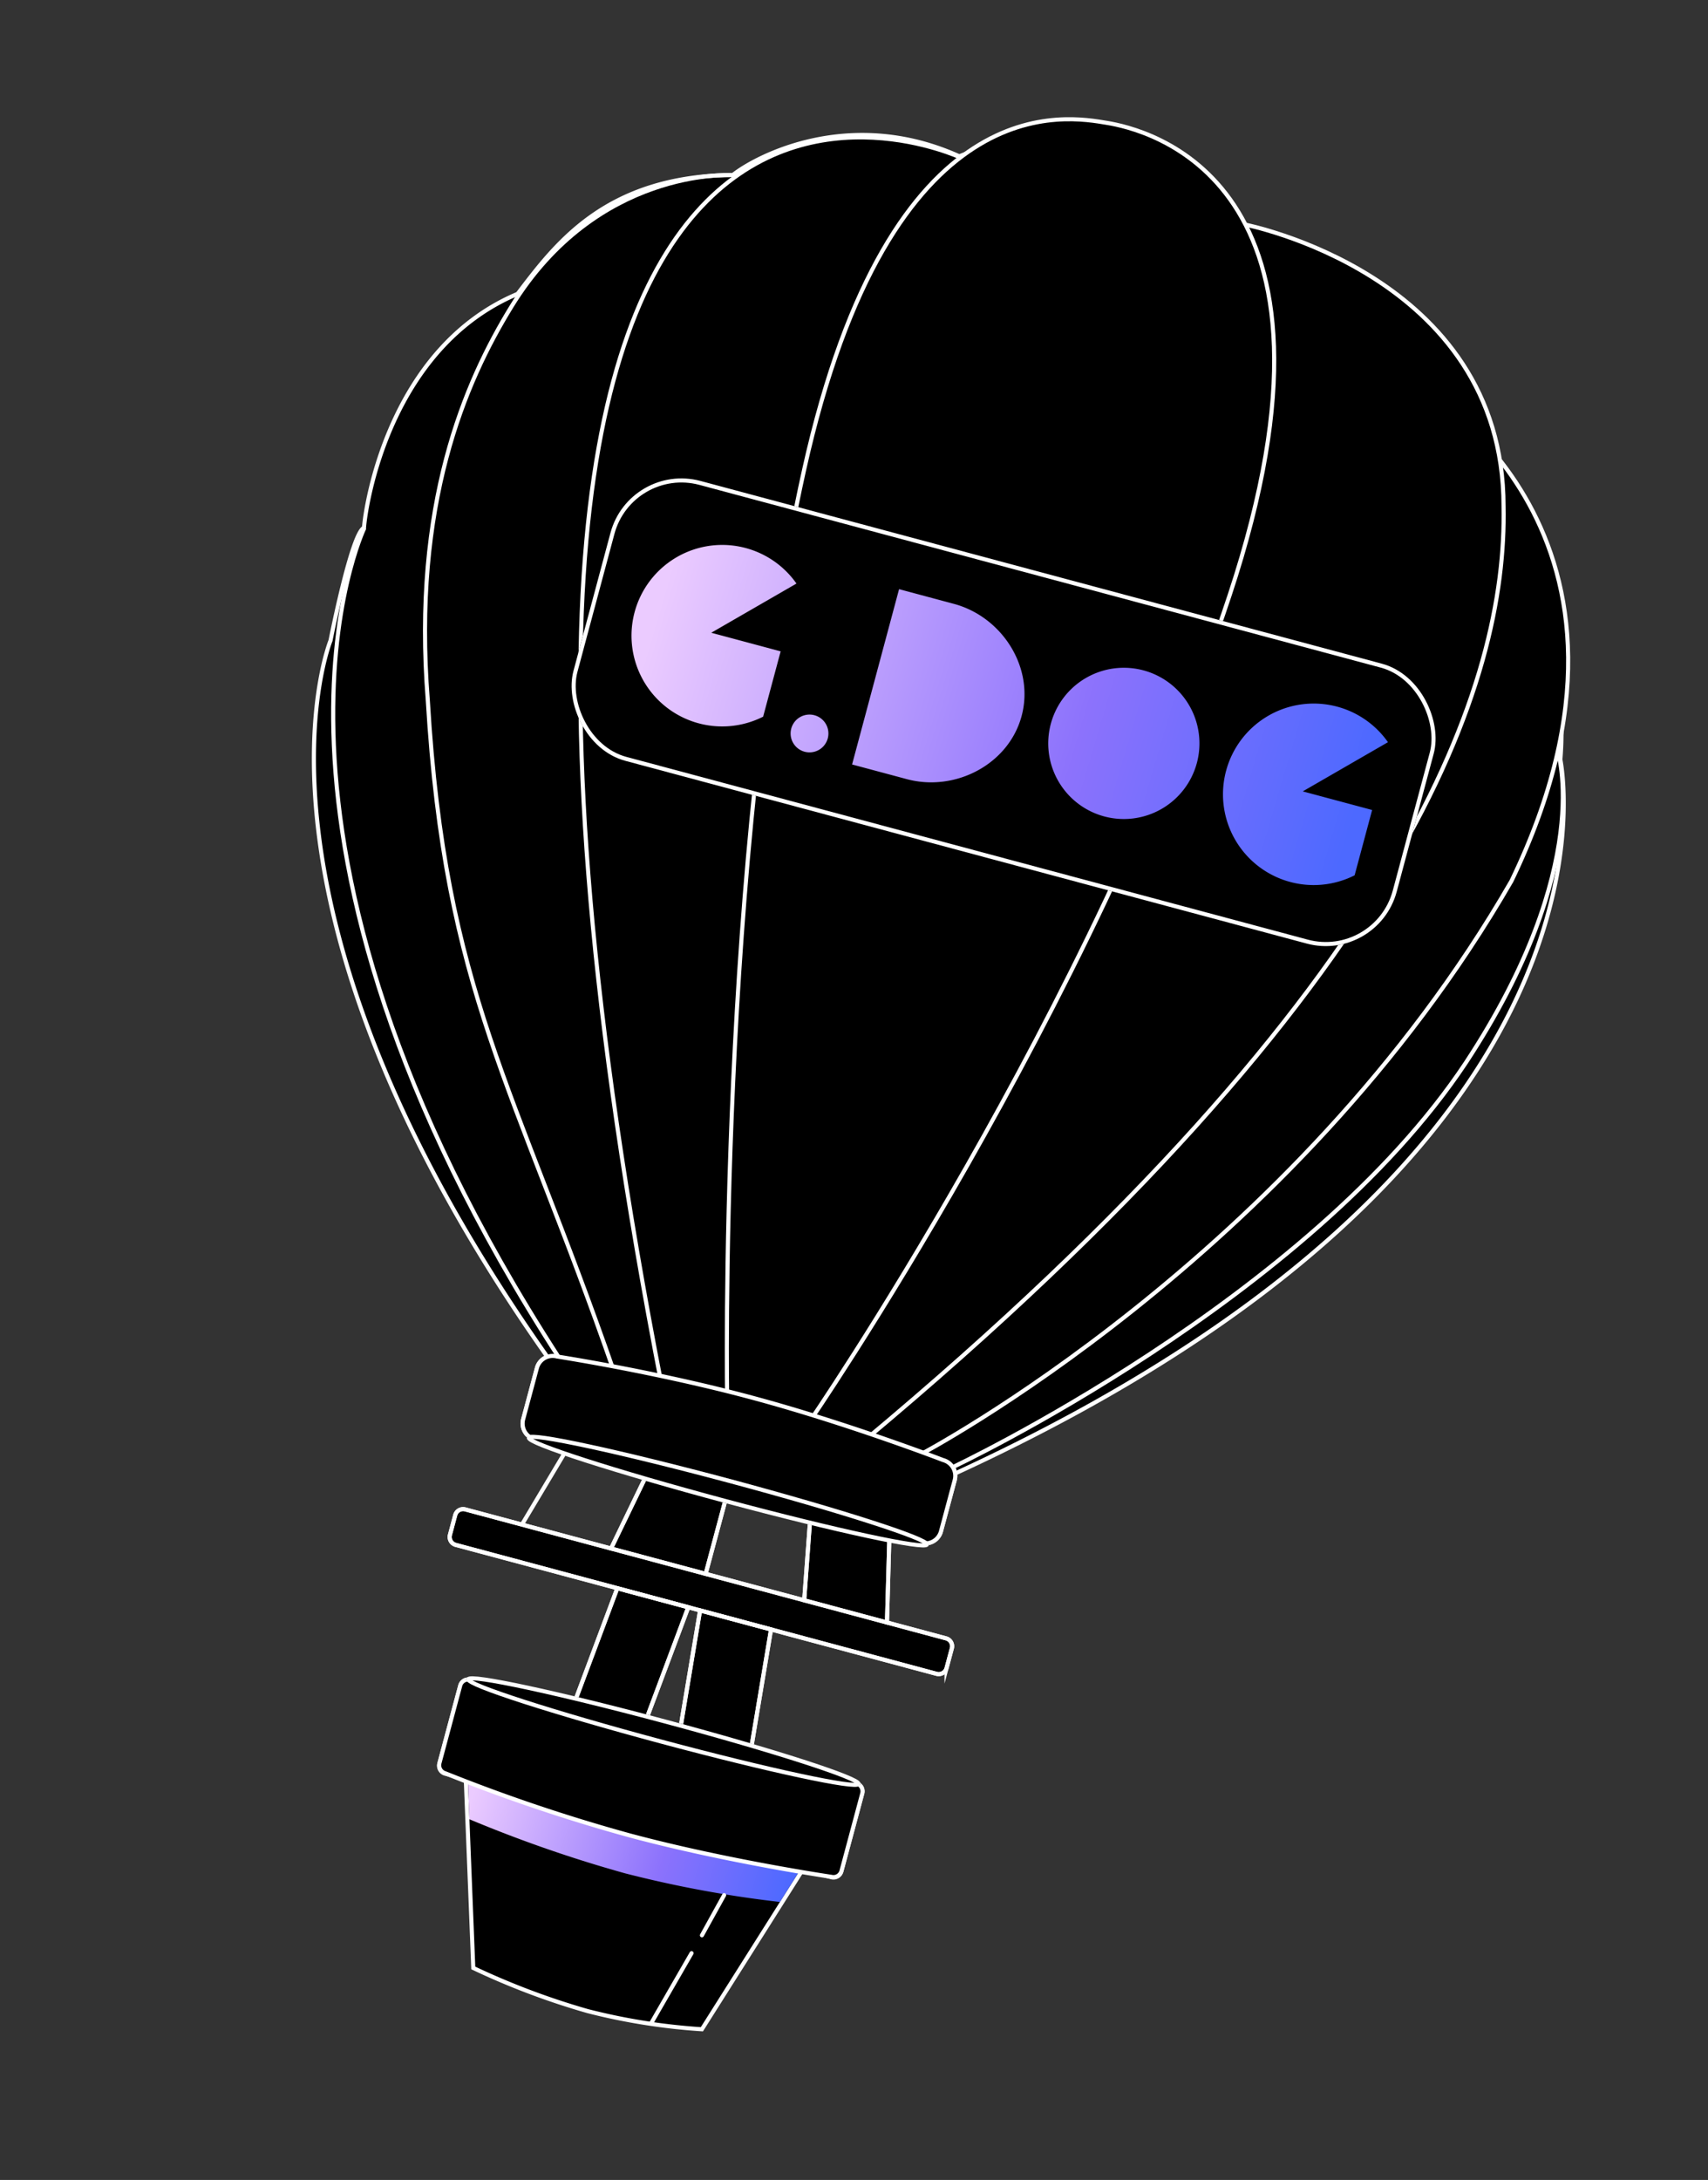 <svg xmlns="http://www.w3.org/2000/svg" xmlns:xlink="http://www.w3.org/1999/xlink" width="418.605" height="534.13" viewBox="0 0 418.605 534.13">
  <rect x="0" y="0" width="418.605" height="534.13" fill="#333333" stroke="none"/>
  <defs>
    <style>
      .cls-1, .cls-3, .cls-4, .cls-5, .cls-6 {
        stroke: #fff;
      }

      .cls-1, .cls-4, .cls-7 {
        stroke-miterlimit: 10;
      }

      .cls-2, .cls-7 {
        stroke: rgba(0,0,0,0);
        fill: url(#linear-gradient);
      }

      .cls-3, .cls-4, .cls-6, .cls-9 {
        fill: none;
      }

      .cls-6 {
        stroke-linecap: round;
      }

      .cls-8 {
        stroke: none;
      }
    </style>
    <linearGradient id="linear-gradient" x1="0.026" y1="0.538" x2="0.982" y2="0.545" gradientUnits="objectBoundingBox">
      <stop offset="0" stop-color="#ebcbff"/>
      <stop offset="0.607" stop-color="#8c72fc"/>
      <stop offset="1" stop-color="#4d69ff"/>
    </linearGradient>
  </defs>
  <g id="background_ballon" transform="matrix(0.966, 0.259, -0.259, 0.966, 122.434, -0.083)">
    <path id="形状结合" class="cls-1" d="M118.63,467.429l-13.749-44.191H99.63a2,2,0,0,1-2-2V401.43a2,2,0,0,1,2-2h26l3-31h18l-3,31h9l-3-31h18l3,31h27a2,2,0,0,1,2,2v19.809a2,2,0,0,1-2,2h-7.252L176.63,467.429a152.049,152.049,0,0,1-28.2,2.953A182.071,182.071,0,0,1,118.63,467.429Zm-31-99a2,2,0,0,1-2-2v-5a2,2,0,0,1,2-2h37l4-21h20v21h25l-4-21h20l5,21h15a2,2,0,0,1,2,2v5a2,2,0,0,1-2,2Zm12-30a4,4,0,0,1-4-4v-13a4,4,0,0,1,1.762-3.316C-8.037,230.358.626,162.364.626,162.364s-1.828-26.651.762-28.813c-1.051-5.44-5.431-44.159,21.526-65.086,5.86-14.271,13.33-33.445,43.413-41.791,4.154-5.6,23.045-23.571,52.4-18.783,3.561-2.609,9.685-7.149,17.4-7.149A66.315,66.315,0,0,1,142.8,6.3s32.895-14.478,52.8,4.3c4.734-.681,26.756-4.591,46.454,22.633,2.63.769,30.62,9.77,38.669,44.518,3.44,3.191,14.413,11.981,18.552,34.747,2.47,5.13,41.447,91.337-97.638,207.072h-.457a3.984,3.984,0,0,1,.457,1.859v13a4,4,0,0,1-4,4Z" transform="translate(0.027)"/>
    <path id="渐变_彩色_盆" data-name="渐变 彩色 盆" class="cls-2" d="M81.874-.132l3.048-9.923H0L3.089,0A323.083,323.083,0,0,0,43.344,2.921,279.864,279.864,0,0,0,81.874-.132Z" transform="translate(105.196 432.484)"/>
    <path id="矩形" class="cls-3" d="M2,0H124a2,2,0,0,1,2,2V7a2,2,0,0,1-2,2H2A2,2,0,0,1,0,7V2A2,2,0,0,1,2,0Z" transform="translate(85.657 359.43)"/>
    <path id="矩形-2" data-name="矩形" class="cls-4" d="M3,0H21L18,31H0Z" transform="translate(125.657 368.43)"/>
    <path id="矩形-3" data-name="矩形" class="cls-4" d="M-3,0H-21l3,31H0Z" transform="translate(170.657 368.43)"/>
    <path id="矩形-4" data-name="矩形" class="cls-4" d="M-5,0H-25l4,21H0Z" transform="translate(194.657 338.43)"/>
    <path id="矩形-5" data-name="矩形" class="cls-4" d="M4,0H24V21H0Z" transform="translate(124.657 338.43)"/>
    <path id="路径" class="cls-4" d="M3.809,0" transform="translate(172.781 432.429)"/>
    <path id="路径_2" data-name="路径 2" class="cls-4" d="M0,21,5.947,0" transform="translate(102.039 338.43)"/>
    <path id="矩形-6" data-name="矩形" class="cls-5" d="M2,0h98a2.031,2.031,0,0,1,2,2.061V21.645a2.031,2.031,0,0,1-2,2.061s-25.84,3-50.34,3a421.793,421.793,0,0,1-47.66-3,2.031,2.031,0,0,1-2-2.061V2.061A2.031,2.031,0,0,1,2,0Z" transform="translate(97.657 399.43)"/>
    <g id="自己画的路径" transform="translate(-1 0)">
      <path id="路径_6" data-name="路径 6" class="cls-4" d="M68.146.592s-157.92-28.469,7.041,309.539" transform="translate(52.131 7.533)"/>
      <path id="路径_6-2" data-name="路径 6" class="cls-4" d="M46.277,0S14.26,6.667,2.88,44.878C-3.384,65.909-8.1,97.992,8.046,143.469c22.593,67.954,44.722,85.217,86.842,147.287" transform="translate(20.431 26.908)"/>
      <path id="路径_6-3" data-name="路径 6" class="cls-4" d="M.99-1.444S-14.383,79.485,99.8,182.583" transform="translate(1.519 135.08)"/>
      <path id="路径_8" data-name="路径 8" class="cls-1" d="M0,284.2s76.162-70.253,103.641-173.321C121.359,17.828,50.81,0,50.81,0" transform="translate(192.784 33.467)"/>
      <path id="路径_9" data-name="路径 9" class="cls-4" d="M0,240.679s73.834-62.381,96.01-128.5c18.137-54.776,1.971-79.422,1.971-79.422" transform="translate(201.176 77.985)"/>
      <path id="路径_6-4" data-name="路径 6" class="cls-1" d="M14.977,2.648s64.329-8.17,81.966,46.018C110.869,88.8,112,166.37,18.487,314.947" transform="matrix(0.999, 0.052, -0.052, 0.999, 176.472, 2.51)"/>
      <path id="路径_24" data-name="路径 24" class="cls-5" d="M1361.252,505.813s-13.9-131.993-1.07-228.86,57.188-91.825,66.521-91.125,64.791,8.1,40.016,112.6-85.175,211.08-85.175,211.08Z" transform="matrix(0.985, -0.174, 0.174, 0.985, -1285.052, 55.819)"/>
    </g>
    <path id="矩形-7" data-name="矩形" class="cls-5" d="M4,0S28.147-2.649,52.647-2.649,102,0,102,0a4,4,0,0,1,4,4V17a4,4,0,0,1-4,4s-24.853-2.48-49.353-2.48S4,21,4,21a4,4,0,0,1-4-4V4A4,4,0,0,1,4,0Z" transform="translate(95.657 317.43)"/>
    <path id="路径_61" data-name="路径 61" class="cls-6" d="M173.414,434.28l-2.709,10.911"/>
    <path id="路径_62" data-name="路径 62" class="cls-6" d="M175.782,434.28l-4.6,17.221-.476,1.781" transform="translate(-6.395 15.798)"/>
    <g id="椭圆_9" data-name="椭圆 9" class="cls-5" transform="translate(97.669 335.43)">
      <ellipse class="cls-8" cx="51" cy="3" rx="51" ry="3"/>
      <ellipse class="cls-9" cx="51" cy="3" rx="50.5" ry="2.5"/>
    </g>
    <g id="椭圆_10" data-name="椭圆 10" class="cls-5" transform="translate(98.669 396.431)">
      <ellipse class="cls-8" cx="50" cy="3" rx="50" ry="3"/>
      <ellipse class="cls-9" cx="50" cy="3" rx="49.5" ry="2.5"/>
    </g>
    <g id="G_dog_气球_牌子" data-name="G dog 气球‘牌子" transform="translate(70.825 114.14)">
      <g id="矩形_1" data-name="矩形 1" class="cls-5" transform="translate(-10.741 -13.002)">
        <rect class="cls-8" width="208.862" height="70.996" rx="18"/>
        <rect class="cls-9" x="0.5" y="0.5" width="207.862" height="69.996" rx="17.5"/>
      </g>
      <path id="联合_1" data-name="联合 1" class="cls-7" d="M150.068,22.233a22.229,22.229,0,0,1,36.5-17.047L169.521,22.233h17.6V38.8a22.229,22.229,0,0,1-37.054-16.566ZM74.03,44.465H61.139V0h13.9C87.313,0,98.193,9.954,98.193,22.233S87.313,44.465,75.034,44.465ZM44.465,39.833A4.632,4.632,0,1,1,49.1,44.465,4.632,4.632,0,0,1,44.465,39.833ZM0,22.233A22.229,22.229,0,0,1,36.5,5.186L19.454,22.233h17.6V38.8A22.229,22.229,0,0,1,0,22.233Zm105.6,0A18.527,18.527,0,1,1,124.13,40.759,18.526,18.526,0,0,1,105.6,22.232Z" transform="translate(0 0)"/>
    </g>
  </g>
</svg>
